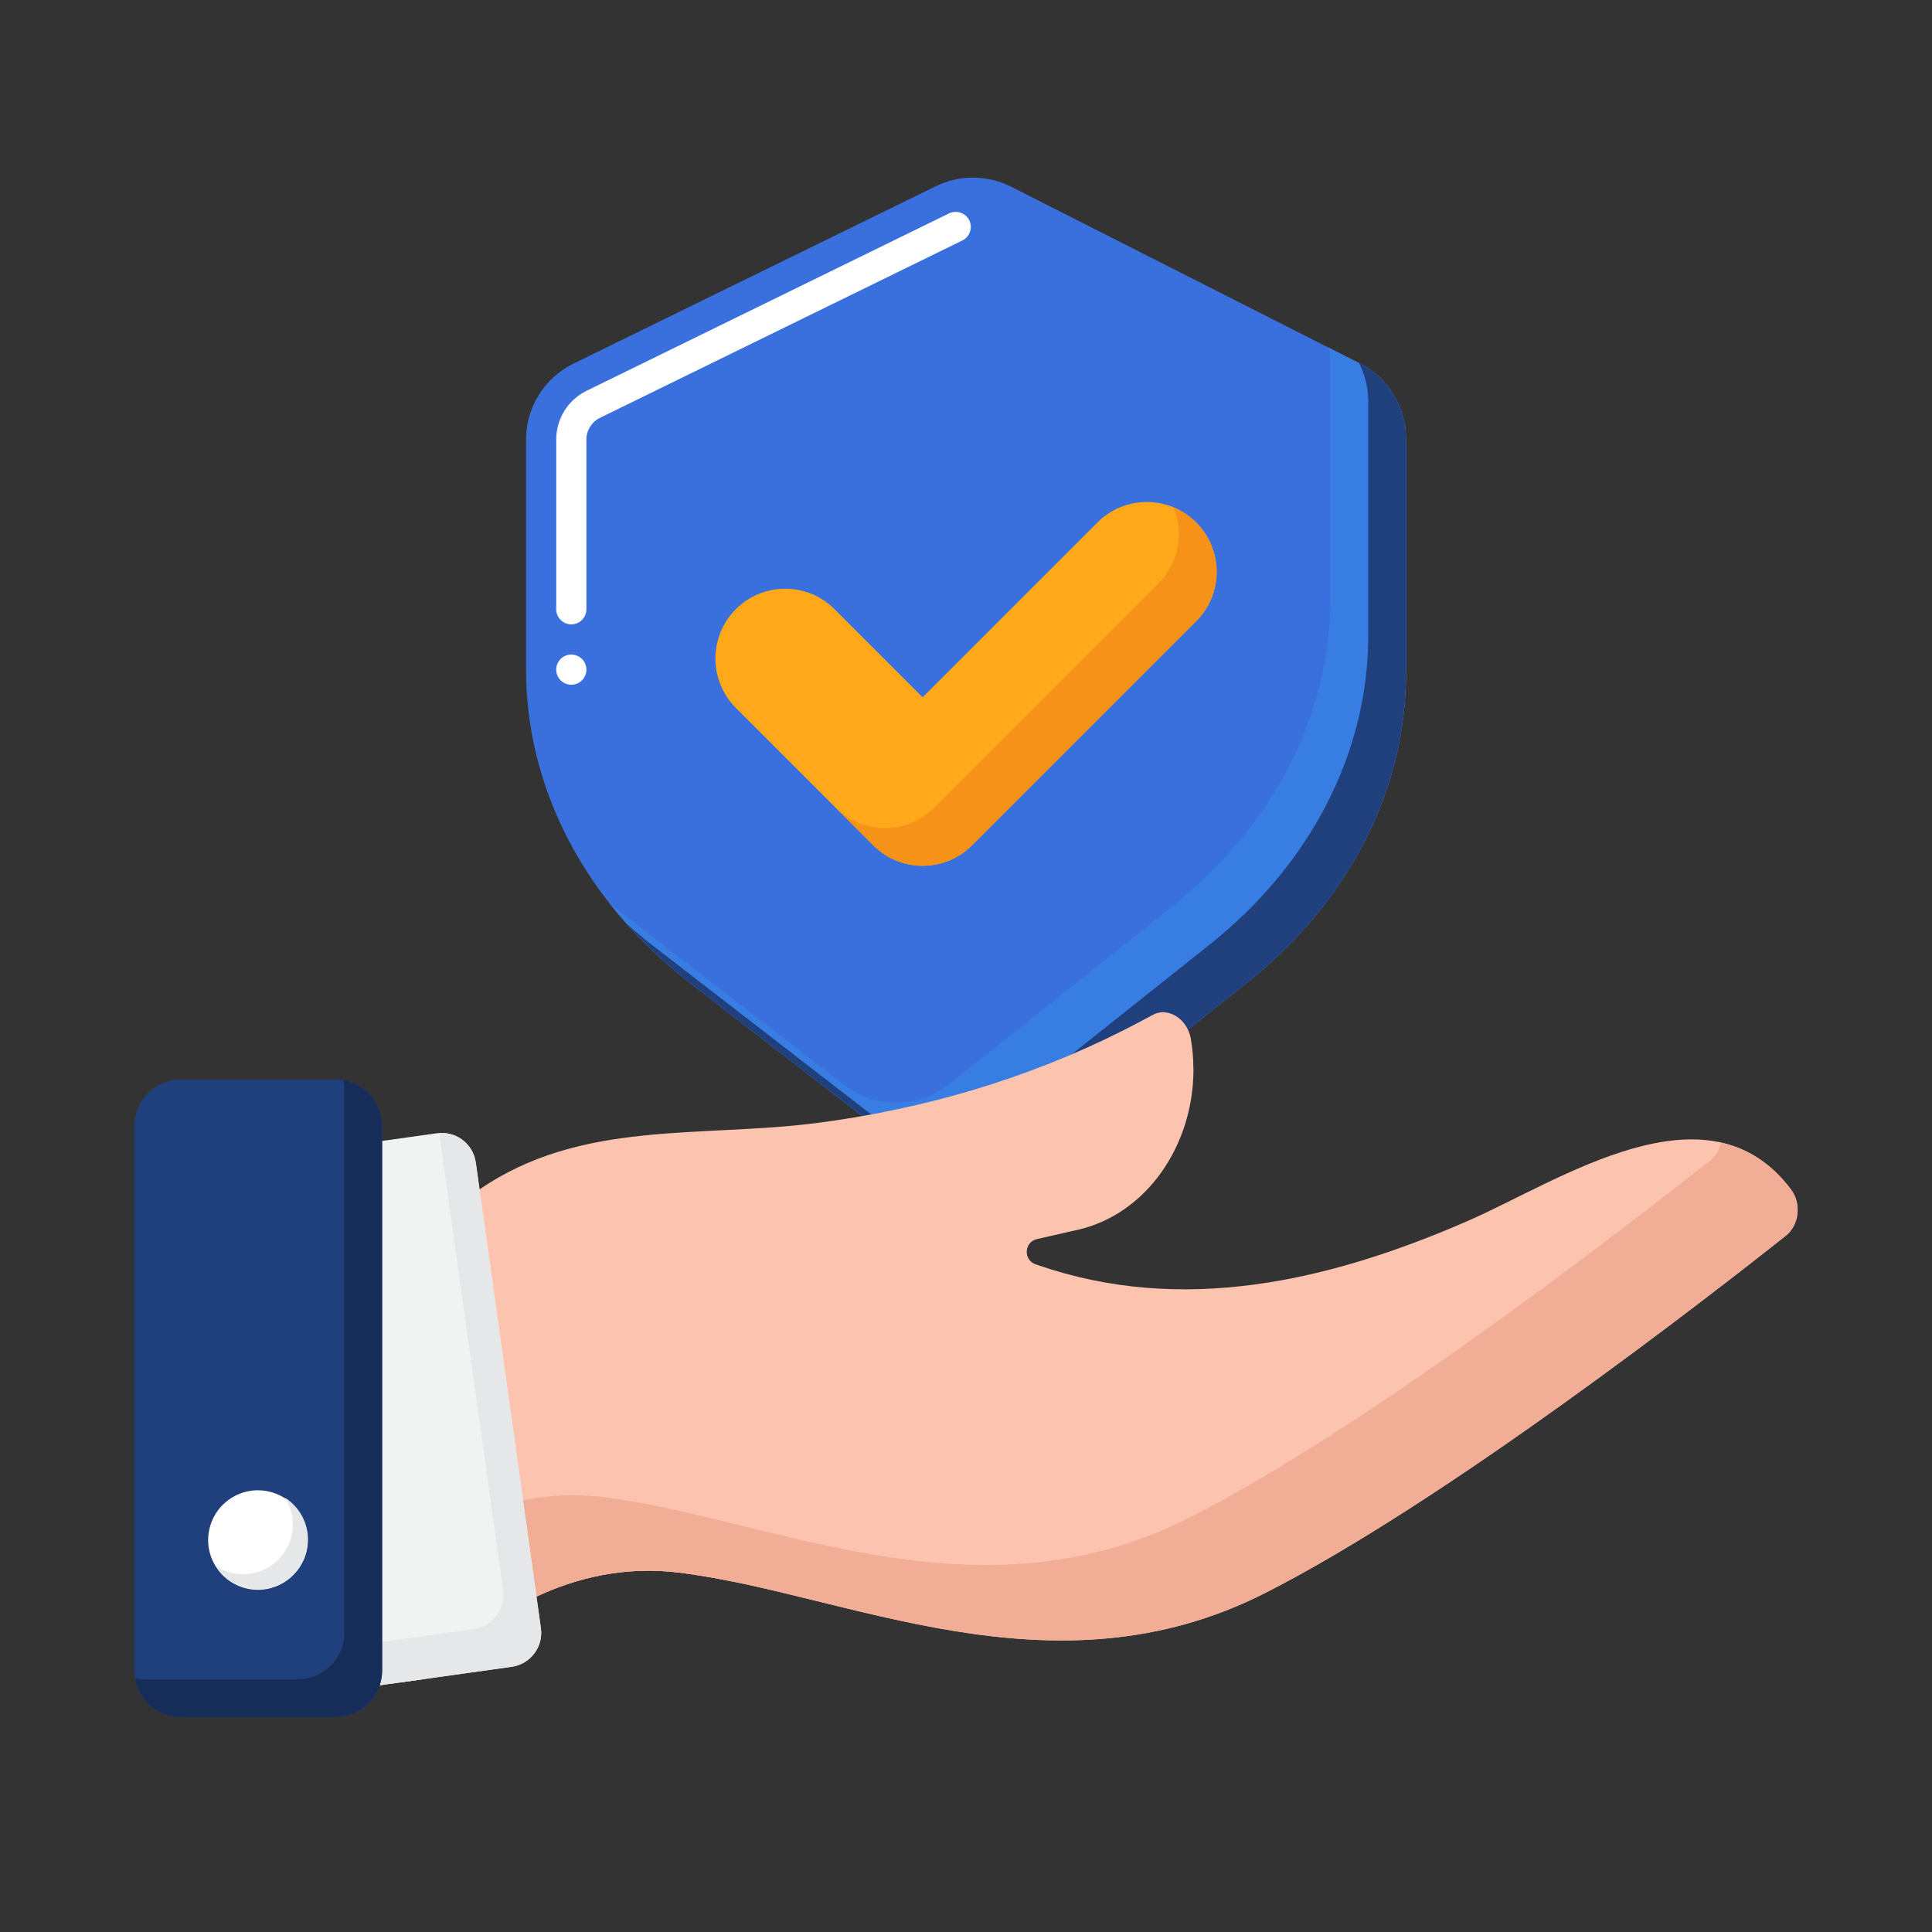 <svg width="64" height="64" viewBox="0 0 64 64" fill="none" xmlns="http://www.w3.org/2000/svg">
<rect x="0" y="0" width="64" height="64" fill="#333333" stroke="none"/>
<path d="M41.324 32.539L33.927 38.424C32.919 39.227 31.492 39.237 30.473 38.448L22.854 32.557C19.393 29.882 17.426 26.122 17.426 22.183V14.561C17.426 13.492 18.034 12.517 18.994 12.047L31 6.169C31.788 5.783 32.712 5.789 33.496 6.186L45.041 12.038C45.982 12.515 46.575 13.48 46.575 14.534V22.303C46.575 26.172 44.677 29.871 41.324 32.539Z" fill="#3A70DE"/>
<path d="M45.042 12.037L44.022 11.521C44.053 11.688 44.075 11.859 44.075 12.034V19.802C44.075 23.671 42.177 27.37 38.824 30.038L31.427 35.924C30.419 36.726 28.993 36.736 27.973 35.948L20.354 30.057C20.302 30.017 20.253 29.974 20.202 29.933C20.95 30.886 21.835 31.769 22.854 32.557L30.473 38.448C31.493 39.236 32.919 39.226 33.927 38.424L41.324 32.538C44.677 29.87 46.575 26.171 46.575 22.302V14.534C46.575 13.479 45.982 12.514 45.042 12.037Z" fill="#377DE2"/>
<path d="M45.041 12.037L45.019 12.026C45.213 12.41 45.325 12.837 45.325 13.284V21.052C45.325 24.921 43.427 28.621 40.074 31.289L32.677 37.174C31.668 37.976 30.242 37.986 29.223 37.198L21.603 31.307C21.311 31.081 21.033 30.844 20.763 30.603C21.383 31.301 22.078 31.958 22.853 32.557L30.473 38.448C31.492 39.236 32.918 39.226 33.927 38.424L41.324 32.539C44.677 29.871 46.575 26.171 46.575 22.302V14.534C46.574 13.479 45.982 12.514 45.041 12.037Z" fill="#203F7D"/>
<path d="M30.564 28.68C29.972 28.68 29.381 28.454 28.929 28.003L24.376 23.45C23.474 22.547 23.474 21.083 24.376 20.18C25.279 19.277 26.743 19.277 27.646 20.18L30.564 23.098L36.355 17.307C37.258 16.404 38.722 16.404 39.625 17.307C40.528 18.21 40.528 19.674 39.625 20.576L32.199 28.002C31.747 28.454 31.156 28.68 30.564 28.68Z" fill="#FFA91A"/>
<path d="M29.314 21.848L27.646 20.18L27.645 20.179L29.314 21.848Z" fill="#F79219"/>
<path d="M39.625 17.307C39.403 17.086 39.148 16.919 38.876 16.807C39.223 17.645 39.056 18.645 38.375 19.327L30.949 26.753C30.498 27.204 29.906 27.43 29.314 27.43C28.723 27.43 28.131 27.204 27.68 26.753L28.93 28.003C29.381 28.454 29.973 28.68 30.564 28.68C31.156 28.68 31.748 28.454 32.199 28.003L39.625 20.577C40.528 19.674 40.528 18.21 39.625 17.307Z" fill="#F79219"/>
<path d="M18.925 22.683C18.65 22.683 18.425 22.458 18.425 22.183C18.425 21.908 18.65 21.683 18.925 21.683C19.202 21.683 19.425 21.908 19.425 22.183C19.425 22.458 19.202 22.683 18.925 22.683ZM18.925 20.683C18.65 20.683 18.425 20.458 18.425 20.183V14.56C18.427 13.87 18.812 13.25 19.432 12.945L31.44 7.068C31.682 6.948 31.99 7.055 32.107 7.295C32.23 7.543 32.127 7.843 31.88 7.965L19.872 13.843C19.602 13.973 19.422 14.263 19.425 14.56V20.183C19.425 20.458 19.202 20.683 18.925 20.683Z" fill="white"/>
<path d="M59.155 40.937C56.62 42.947 47.89 49.737 41.907 52.772C34.84 56.359 28.027 52.772 22.492 52.094C20.702 51.874 19.107 52.262 17.77 52.889C16.11 53.669 14.842 54.814 14.087 55.614L14.047 55.622L13.295 55.727V42.012C13.295 42.012 14.107 40.624 15.885 39.402C19.242 37.089 23.205 37.694 27.032 37.204C30.582 36.749 34.035 35.737 37.232 34.122C37.462 34.004 37.69 33.887 37.917 33.764C38.01 33.717 38.102 33.667 38.192 33.617C38.242 33.592 38.292 33.569 38.345 33.557C38.347 33.557 38.35 33.554 38.352 33.554C38.417 33.537 38.487 33.527 38.555 33.532C39.037 33.564 39.382 33.982 39.452 34.432C39.502 34.742 39.53 35.047 39.532 35.352C39.532 35.382 39.532 35.412 39.535 35.442C39.527 37.969 37.965 40.219 35.71 40.737L34.347 41.047C33.925 41.144 33.892 41.737 34.305 41.882C34.335 41.892 34.365 41.902 34.395 41.912C39.145 43.552 43.975 42.469 48.607 40.452C51.67 39.119 56.57 35.722 59.332 39.407C59.682 39.874 59.6 40.584 59.155 40.937Z" fill="#FCC4AE"/>
<path d="M20.548 51.652C18.758 51.432 17.163 51.819 15.825 52.447C14.831 52.914 13.982 53.511 13.295 54.088V55.727L14.047 55.622L14.087 55.614C14.842 54.815 16.11 53.669 17.77 52.889C19.107 52.262 20.702 51.874 22.492 52.094C23.1 52.169 23.724 52.279 24.361 52.411C23.035 52.089 21.761 51.8 20.548 51.652Z" fill="#F2AD97"/>
<path d="M59.332 39.407C58.666 38.517 57.874 38.043 57.014 37.851C56.959 38.079 56.841 38.29 56.655 38.437C54.12 40.447 45.39 47.237 39.407 50.272C32.34 53.859 25.527 50.272 19.992 49.594C18.202 49.374 16.607 49.762 15.27 50.389C14.528 50.738 13.869 51.16 13.295 51.591V55.727L14.047 55.622L14.087 55.614C14.842 54.814 16.11 53.669 17.77 52.889C19.107 52.262 20.702 51.874 22.492 52.094C28.027 52.772 34.84 56.359 41.907 52.772C47.89 49.737 56.62 42.947 59.155 40.937C59.6 40.584 59.682 39.874 59.332 39.407Z" fill="#F2AD97"/>
<path d="M16.949 55.215L14.089 55.615L14.048 55.621L13.296 55.727L12.331 55.861C11.709 55.949 11.135 55.514 11.048 54.892L8.891 39.47C8.804 38.848 9.237 38.274 9.86 38.187L14.477 37.54C14.772 37.5 15.057 37.575 15.284 37.734C15.534 37.907 15.714 38.182 15.761 38.51L15.885 39.402L17.486 50.847L17.771 52.889L17.917 53.933C18.005 54.554 17.57 55.127 16.949 55.215Z" fill="#F1F2F2"/>
<path d="M17.917 53.933L17.771 52.89L17.486 50.847L15.885 39.403L15.761 38.51C15.713 38.182 15.534 37.907 15.284 37.735C15.076 37.588 14.818 37.518 14.55 37.537L14.635 38.152L16.236 49.597L16.521 51.64L16.667 52.683C16.755 53.304 16.32 53.878 15.699 53.965L12.838 54.366L12.798 54.371L12.046 54.477L11.081 54.612C11.056 54.615 11.033 54.613 11.009 54.614L11.047 54.892C11.135 55.514 11.709 55.949 12.331 55.862L13.296 55.727L14.048 55.621L14.088 55.616L16.949 55.215C17.57 55.128 18.005 54.554 17.917 53.933Z" fill="#E6E7E8"/>
<path d="M5.994 56.878H11.114C11.967 56.878 12.658 56.187 12.658 55.334V37.304C12.658 36.452 11.967 35.761 11.114 35.761H5.994C5.141 35.761 4.45 36.452 4.45 37.304V55.334C4.45 56.187 5.141 56.878 5.994 56.878Z" fill="#203F7D"/>
<path d="M11.383 35.785C11.398 35.873 11.408 35.962 11.408 36.054V54.084C11.408 54.937 10.717 55.628 9.864 55.628H4.743C4.652 55.628 4.562 55.618 4.475 55.603C4.602 56.327 5.233 56.878 5.993 56.878H11.114C11.967 56.878 12.658 56.187 12.658 55.334V37.304C12.658 36.543 12.107 35.913 11.383 35.785Z" fill="#172D59"/>
<path d="M10.147 51.395C10.356 50.509 9.808 49.622 8.922 49.412C8.037 49.203 7.149 49.751 6.94 50.637C6.73 51.522 7.278 52.41 8.164 52.619C9.05 52.829 9.937 52.28 10.147 51.395Z" fill="white"/>
<path d="M9.441 49.613C9.606 49.87 9.702 50.173 9.702 50.501C9.702 51.411 8.964 52.148 8.054 52.148C7.727 52.148 7.423 52.052 7.167 51.888C7.46 52.345 7.971 52.648 8.554 52.648C9.464 52.648 10.202 51.911 10.202 51.001C10.202 50.417 9.898 49.906 9.441 49.613Z" fill="#E6E7E8"/>
</svg>
